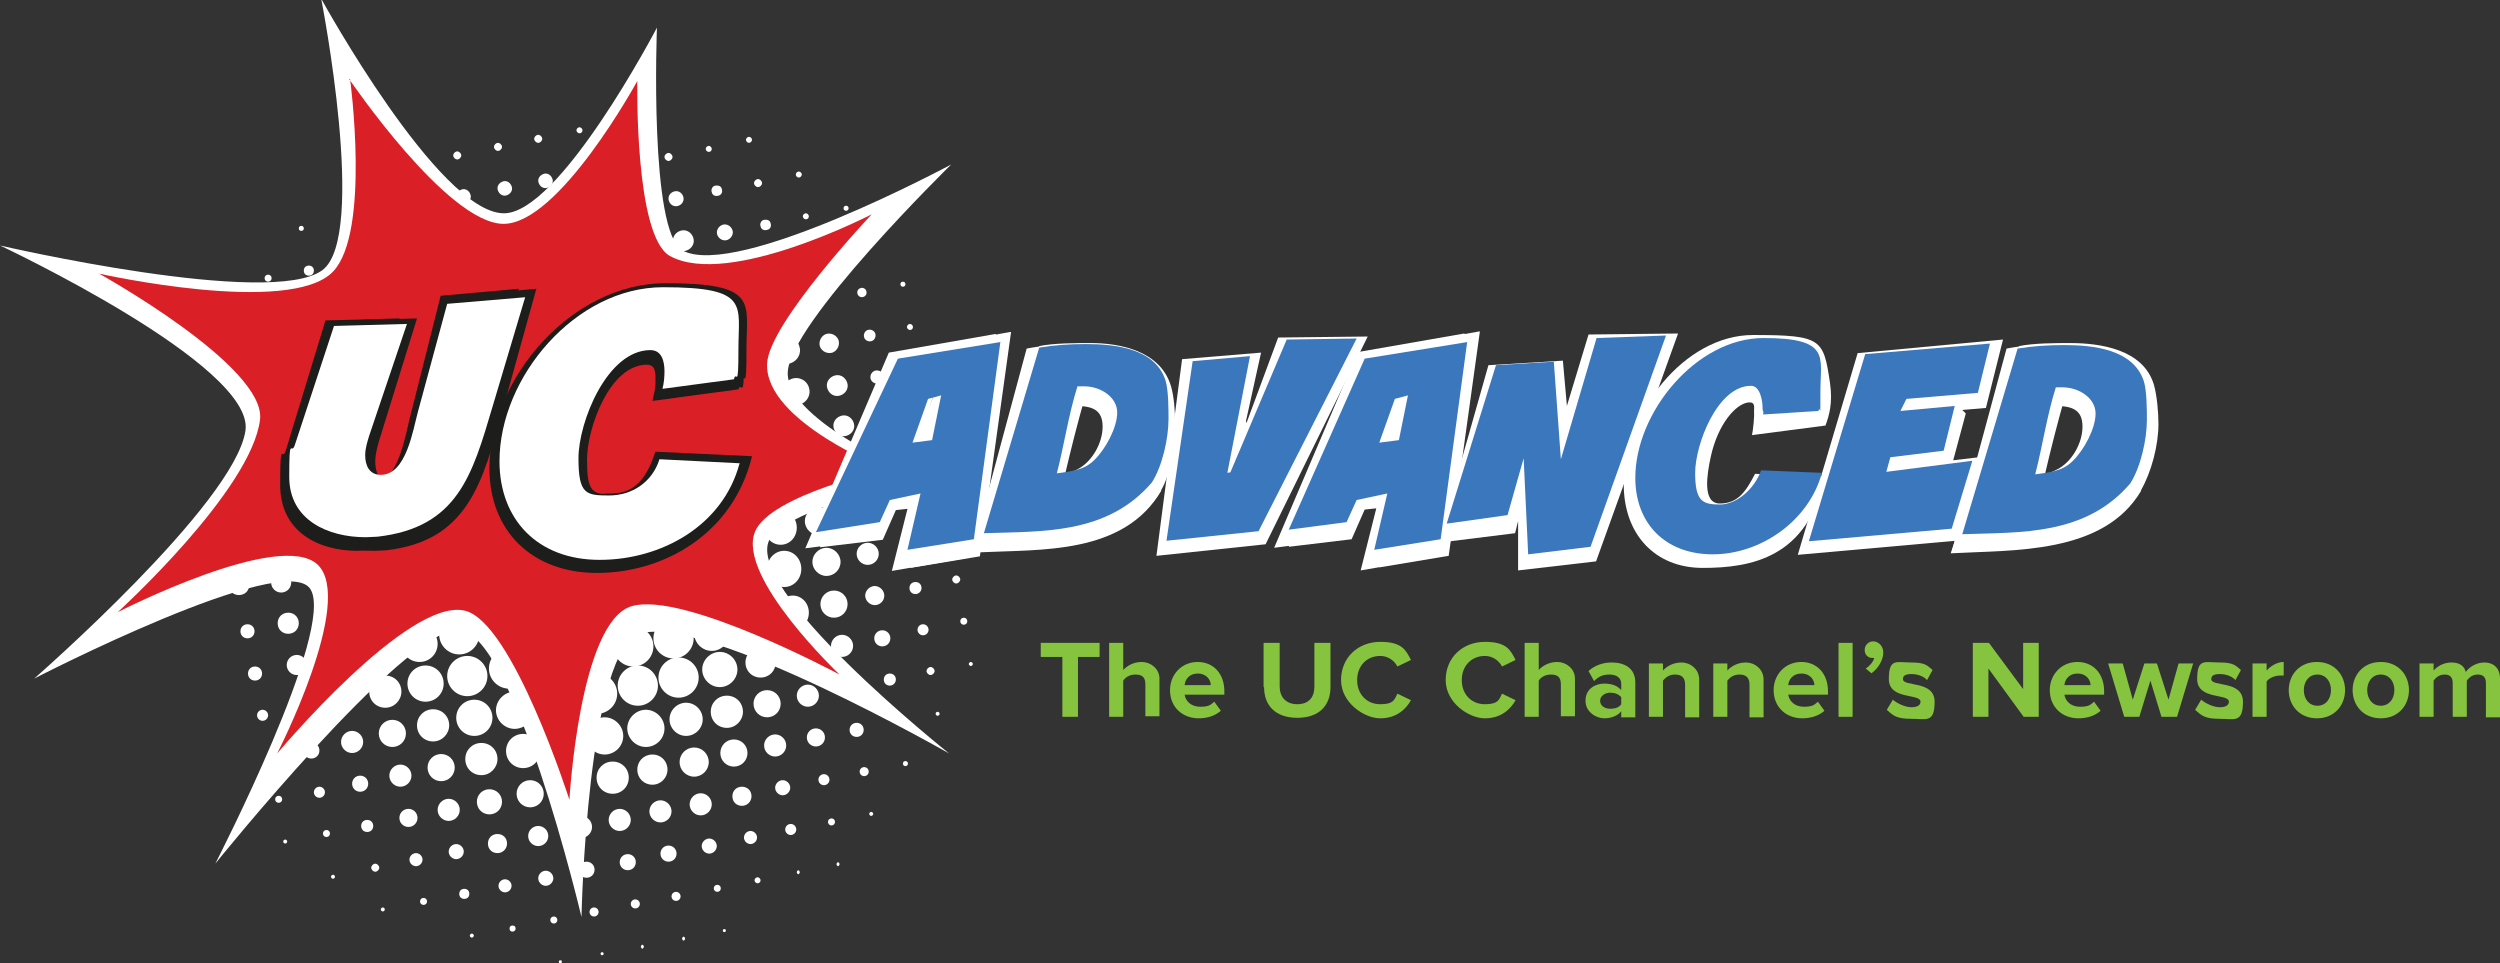 <?xml version="1.0" encoding="UTF-8"?>
<svg id="Layer_1" xmlns="http://www.w3.org/2000/svg" version="1.1" xmlns:xlink="http://www.w3.org/1999/xlink" viewBox="0 0 497 191.5">
  <rect x="0" y="0" width="497" height="191.5" fill="#333333" stroke="none"/>
  <!-- Generator: Adobe Illustrator 29.7.1, SVG Export Plug-In . SVG Version: 2.1.1 Build 8)  -->
  <defs>
    <style>
      .st0 {
        fill: #1d1d1b;
      }

      .st1 {
        fill: #fff;
      }

      .st2 {
        fill: none;
      }

      .st3 {
        clip-path: url(#clippath-1);
      }

      .st4 {
        fill: #86c440;
      }

      .st5 {
        fill: #da1f26;
      }

      .st6 {
        clip-path: url(#clippath);
      }

      .st7 {
        fill: #3b77bc;
      }
    </style>
    <clipPath id="clippath">
      <rect class="st2" width="429.2" height="191.5"/>
    </clipPath>
    <clipPath id="clippath-1">
      <rect class="st2" x="-14.5" y="-17.7" width="454.6" height="222.4"/>
    </clipPath>
  </defs>
  <g class="st6">
    <g class="st3">
      <path class="st1" d="M125,154.6c0,1.8-1.4,3.2-3.2,3.2s-3.2-1.4-3.2-3.2,1.4-3.2,3.2-3.2,3.2,1.4,3.2,3.2"/>
      <path class="st1" d="M123.9,146.3c0,2.1-1.7,3.7-3.7,3.7s-3.7-1.7-3.7-3.7,1.7-3.7,3.7-3.7,3.7,1.7,3.7,3.7"/>
      <path class="st1" d="M132.1,144.8c0,2.1-1.7,3.7-3.7,3.7s-3.7-1.7-3.7-3.7,1.7-3.7,3.7-3.7,3.7,1.7,3.7,3.7"/>
      <path class="st1" d="M107.4,149.3c0,1.9-1.5,3.4-3.4,3.4s-3.4-1.5-3.4-3.4,1.5-3.4,3.4-3.4,3.4,1.5,3.4,3.4"/>
      <path class="st1" d="M97.9,142.7c0,2-1.6,3.6-3.6,3.6s-3.6-1.6-3.6-3.6,1.6-3.6,3.6-3.6,3.6,1.6,3.6,3.6"/>
      <path class="st1" d="M96.9,134.4c0,2.2-1.8,4-4,4s-4-1.8-4-4,1.8-4,4-4,4,1.8,4,4"/>
      <path class="st1" d="M105.2,132.9c0,2.2-1.8,4-4,4s-4-1.8-4-4,1.8-4,4-4,4,1.8,4,4"/>
      <path class="st1" d="M95.3,126.1c0,2.2-1.8,4-4,4s-4-1.8-4-4,1.8-4,4-4,4,1.8,4,4"/>
      <path class="st1" d="M88.2,135.9c0,2-1.6,3.6-3.6,3.6s-3.6-1.6-3.6-3.6,1.6-3.6,3.6-3.6,3.6,1.6,3.6,3.6"/>
      <path class="st1" d="M87,128c0,2-1.6,3.6-3.6,3.6s-3.6-1.6-3.6-3.6,1.6-3.6,3.6-3.6,3.6,1.6,3.6,3.6"/>
      <path class="st1" d="M106,141.2c0,2.1-1.7,3.7-3.7,3.7s-3.7-1.7-3.7-3.7,1.7-3.7,3.7-3.7,3.7,1.7,3.7,3.7"/>
      <path class="st1" d="M139.7,143c0,1.8-1.5,3.3-3.3,3.3s-3.3-1.5-3.3-3.3,1.5-3.3,3.3-3.3,3.3,1.5,3.3,3.3"/>
      <path class="st1" d="M147.7,141.5c0,1.7-1.4,3.2-3.2,3.2s-3.2-1.4-3.2-3.2,1.4-3.2,3.2-3.2,3.2,1.4,3.2,3.2"/>
      <path class="st1" d="M146.6,133.1c0,1.9-1.6,3.5-3.5,3.5s-3.5-1.6-3.5-3.5,1.6-3.5,3.5-3.5,3.5,1.6,3.5,3.5"/>
      <path class="st1" d="M145,125.9c0,1.9-1.6,3.5-3.5,3.5s-3.5-1.6-3.5-3.5,1.6-3.5,3.5-3.5,3.5,1.6,3.5,3.5"/>
      <path class="st1" d="M138.9,134.7c0,2.2-1.8,4-4,4s-4-1.8-4-4,1.8-4,4-4,4,1.8,4,4"/>
      <path class="st1" d="M137.9,126.9c0,2.2-1.8,4-4,4s-4-1.8-4-4,1.8-4,4-4,4,1.8,4,4"/>
      <path class="st1" d="M130.8,136.3c0,2.2-1.8,4-4,4s-4-1.8-4-4,1.8-4,4-4,4,1.8,4,4"/>
      <path class="st1" d="M129.9,128.5c0,2.2-1.8,4-4,4s-4-1.8-4-4,1.8-4,4-4,4,1.8,4,4"/>
      <path class="st1" d="M122.7,137.9c0,2.2-1.8,4-4,4s-4-1.8-4-4,1.8-4,4-4,4,1.8,4,4"/>
      <path class="st1" d="M98.9,150.9c0,1.7-1.4,3.2-3.2,3.2s-3.2-1.4-3.2-3.2,1.4-3.2,3.2-3.2,3.2,1.4,3.2,3.2"/>
      <path class="st1" d="M89.3,144.2c0,1.7-1.4,3.2-3.2,3.2s-3.2-1.4-3.2-3.2,1.4-3.2,3.2-3.2,3.2,1.4,3.2,3.2"/>
      <path class="st1" d="M79.8,137.5c0,1.7-1.4,3.2-3.2,3.2s-3.2-1.4-3.2-3.2,1.4-3.2,3.2-3.2,3.2,1.4,3.2,3.2"/>
      <path class="st1" d="M155.2,139.9c0,1.5-1.2,2.7-2.7,2.7s-2.7-1.2-2.7-2.7,1.2-2.7,2.7-2.7,2.7,1.2,2.7,2.7"/>
      <path class="st1" d="M168.5,120.1c0,1.5-1.2,2.7-2.7,2.7s-2.7-1.2-2.7-2.7,1.2-2.7,2.7-2.7,2.7,1.2,2.7,2.7"/>
      <path class="st1" d="M167.1,111.7c0,1.6-1.3,2.8-2.8,2.8s-2.8-1.3-2.8-2.8,1.3-2.8,2.8-2.8,2.8,1.3,2.8,2.8"/>
      <path class="st1" d="M165.6,103.6c0,1.6-1.3,2.8-2.8,2.8s-2.8-1.3-2.8-2.8,1.3-2.8,2.8-2.8,2.8,1.3,2.8,2.8"/>
      <path class="st1" d="M159.3,113.1c0,2-1.5,3.6-3.4,3.6s-3.4-1.6-3.4-3.6,1.5-3.6,3.4-3.6,3.4,1.6,3.4,3.6"/>
      <path class="st1" d="M160.8,121.8c0,1.9-1.4,3.4-3.2,3.4s-3.2-1.5-3.2-3.4,1.4-3.4,3.2-3.4,3.2,1.5,3.2,3.4"/>
      <path class="st1" d="M158.4,104.9c0,1.9-1.4,3.4-3.2,3.4s-3.2-1.5-3.2-3.4,1.4-3.4,3.2-3.4,3.2,1.5,3.2,3.4"/>
      <path class="st1" d="M154.2,131.7c0,1.7-1.3,3-3,3s-3-1.3-3-3,1.3-3,3-3,3,1.3,3,3"/>
      <path class="st1" d="M90.4,152.6c0,1.5-1.2,2.7-2.7,2.7s-2.7-1.2-2.7-2.7,1.2-2.7,2.7-2.7,2.7,1.2,2.7,2.7"/>
      <path class="st1" d="M80.7,145.8c0,1.5-1.2,2.7-2.7,2.7s-2.7-1.2-2.7-2.7,1.2-2.7,2.7-2.7,2.7,1.2,2.7,2.7"/>
      <path class="st1" d="M162.8,138.3c0,1.2-1,2.2-2.2,2.2s-2.2-1-2.2-2.2,1-2.2,2.2-2.2,2.2,1,2.2,2.2"/>
      <path class="st1" d="M169.6,128.4c0,1.2-1,2.2-2.2,2.2s-2.2-1-2.2-2.2,1-2.2,2.2-2.2,2.2,1,2.2,2.2"/>
      <path class="st1" d="M174.7,110.1c0,1.2-1,2.2-2.2,2.2s-2.2-1-2.2-2.2,1-2.2,2.2-2.2,2.2,1,2.2,2.2"/>
      <path class="st1" d="M175.8,118.4c0,1.1-.9,1.9-1.9,1.9s-1.9-.9-1.9-1.9.9-1.9,1.9-1.9,1.9.9,1.9,1.9"/>
      <path class="st1" d="M177,126.9c0,.9-.7,1.6-1.6,1.6s-1.6-.7-1.6-1.6.7-1.6,1.6-1.6,1.6.7,1.6,1.6"/>
      <path class="st1" d="M178.1,135.1c0,.6-.5,1.2-1.2,1.2s-1.2-.5-1.2-1.2.5-1.2,1.2-1.2,1.2.5,1.2,1.2"/>
      <path class="st1" d="M183.2,116.9c0,.6-.5,1.2-1.2,1.2s-1.2-.5-1.2-1.2.5-1.2,1.2-1.2,1.2.5,1.2,1.2"/>
      <path class="st1" d="M184.6,125.2c0,.6-.5,1.1-1.1,1.1s-1.1-.5-1.1-1.1.5-1.1,1.1-1.1,1.1.5,1.1,1.1"/>
      <path class="st1" d="M185.8,133.4c0,.4-.4.8-.8.8s-.8-.4-.8-.8.4-.8.8-.8.8.4.8.8"/>
      <path class="st1" d="M190.9,115.2c0,.4-.4.8-.8.8s-.8-.4-.8-.8.4-.8.8-.8.8.4.8.8"/>
      <path class="st1" d="M192.3,123.5c0,.4-.3.7-.7.7s-.7-.3-.7-.7.3-.7.7-.7.7.3.7.7"/>
      <path class="st1" d="M81.8,154.2c0,1.2-1,2.2-2.2,2.2s-2.2-1-2.2-2.2,1-2.2,2.2-2.2,2.2,1,2.2,2.2"/>
      <path class="st1" d="M72.2,147.5c0,1.2-1,2.2-2.2,2.2s-2.2-1-2.2-2.2,1-2.2,2.2-2.2,2.2,1,2.2,2.2"/>
      <path class="st1" d="M59.4,123.9c0,1.2-.9,2.1-2.1,2.1s-2.1-.9-2.1-2.1.9-2.1,2.1-2.1,2.1.9,2.1,2.1"/>
      <path class="st1" d="M61,132.2c0,1.1-.9,2-2,2s-2-.9-2-2,.9-2,2-2,2,.9,2,2"/>
      <path class="st1" d="M57.9,115.8c0,1.1-.9,2-2,2s-2-.9-2-2,.9-2,2-2,2,.9,2,2"/>
      <path class="st1" d="M49.5,116.5c0,1-.9,1.8-2,1.8s-2-.8-2-1.8.9-1.8,2-1.8,2,.8,2,1.8"/>
      <path class="st1" d="M132.7,153c0,1.6-1.3,3-3,3s-3-1.3-3-3,1.3-3,3-3,3,1.3,3,3"/>
      <path class="st1" d="M140.9,151.5c0,1.6-1.3,2.9-2.9,2.9s-2.9-1.3-2.9-2.9,1.3-2.9,2.9-2.9,2.9,1.3,2.9,2.9"/>
      <path class="st1" d="M148.6,149.7c0,1.5-1.2,2.7-2.7,2.7s-2.7-1.2-2.7-2.7,1.2-2.7,2.7-2.7,2.7,1.2,2.7,2.7"/>
      <path class="st1" d="M99.8,159.4c0,1.4-1.1,2.5-2.5,2.5s-2.5-1.1-2.5-2.5,1.1-2.5,2.5-2.5,2.5,1.1,2.5,2.5"/>
      <path class="st1" d="M156.3,148.2c0,1.2-1,2.2-2.2,2.2s-2.2-1-2.2-2.2,1-2.2,2.2-2.2,2.2,1,2.2,2.2"/>
      <path class="st1" d="M125.4,163c0,1.2-1,2.2-2.2,2.2s-2.2-1-2.2-2.2,1-2.2,2.2-2.2,2.2,1,2.2,2.2"/>
      <path class="st1" d="M117.7,164.4c0,1.2-1,2.2-2.2,2.2s-2.2-1-2.2-2.2,1-2.2,2.2-2.2,2.2,1,2.2,2.2"/>
      <path class="st1" d="M141.5,159.9c0,1.2-1,2.2-2.2,2.2s-2.2-1-2.2-2.2,1-2.2,2.2-2.2,2.2,1,2.2,2.2"/>
      <path class="st1" d="M149.4,158.3c0,1-.8,1.9-1.9,1.9s-1.9-.8-1.9-1.9.8-1.9,1.9-1.9,1.9.8,1.9,1.9"/>
      <path class="st1" d="M157.1,156.6c0,.8-.7,1.5-1.5,1.5s-1.5-.7-1.5-1.5.7-1.5,1.5-1.5,1.5.7,1.5,1.5"/>
      <path class="st1" d="M142.5,168.2c0,.8-.7,1.5-1.5,1.5s-1.5-.7-1.5-1.5.7-1.5,1.5-1.5,1.5.7,1.5,1.5"/>
      <path class="st1" d="M134.5,169.7c0,.9-.7,1.6-1.6,1.6s-1.6-.7-1.6-1.6.7-1.6,1.6-1.6,1.6.7,1.6,1.6"/>
      <path class="st1" d="M126.4,171.4c0,.9-.7,1.6-1.6,1.6s-1.6-.7-1.6-1.6.7-1.6,1.6-1.6,1.6.7,1.6,1.6"/>
      <path class="st1" d="M101.7,176.1c0,.7-.6,1.3-1.3,1.3s-1.3-.6-1.3-1.3.6-1.3,1.3-1.3,1.3.6,1.3,1.3"/>
      <path class="st1" d="M84,170.9c0,.7-.6,1.3-1.3,1.3s-1.3-.6-1.3-1.3.6-1.3,1.3-1.3,1.3.6,1.3,1.3"/>
      <path class="st1" d="M93.3,177.7c0,.6-.4,1-1,1s-1-.4-1-1,.4-1,1-1,1,.4,1,1"/>
      <path class="st1" d="M75.4,172.5c0,.4-.4.8-.8.8s-.8-.4-.8-.8.4-.8.8-.8.8.4.8.8"/>
      <path class="st1" d="M84.9,179.2c0,.4-.3.7-.7.7s-.7-.3-.7-.7.3-.7.7-.7.7.3.7.7"/>
      <path class="st1" d="M118.2,172.9c0,.9-.7,1.6-1.6,1.6s-1.6-.7-1.6-1.6.7-1.6,1.6-1.6,1.6.7,1.6,1.6"/>
      <path class="st1" d="M110,174.6c0,.8-.7,1.5-1.5,1.5s-1.5-.7-1.5-1.5.7-1.5,1.5-1.5,1.5.7,1.5,1.5"/>
      <path class="st1" d="M92.2,169.3c0,.8-.7,1.5-1.5,1.5s-1.5-.7-1.5-1.5.7-1.5,1.5-1.5,1.5.7,1.5,1.5"/>
      <path class="st1" d="M100.8,167.7c0,1-.8,1.9-1.9,1.9s-1.9-.8-1.9-1.9.8-1.9,1.9-1.9,1.9.8,1.9,1.9"/>
      <path class="st1" d="M109,166.2c0,1.1-.9,2-2,2s-2-.9-2-2,.9-2,2-2,2,.9,2,2"/>
      <path class="st1" d="M164.9,155c0,.6-.5,1.1-1.1,1.1s-1.1-.5-1.1-1.1.5-1.1,1.1-1.1,1.1.5,1.1,1.1"/>
      <path class="st1" d="M150.5,166.5c0,.7-.6,1.3-1.3,1.3s-1.3-.6-1.3-1.3.6-1.3,1.3-1.3,1.3.6,1.3,1.3"/>
      <path class="st1" d="M158.3,164.9c0,.6-.5,1.1-1.1,1.1s-1.1-.5-1.1-1.1.5-1.1,1.1-1.1,1.1.5,1.1,1.1"/>
      <path class="st1" d="M166,163.4c0,.4-.3.7-.7.7s-.7-.3-.7-.7.3-.7.7-.7.7.3.7.7"/>
      <path class="st1" d="M143.3,176.6c0,.4-.3.7-.7.7s-.7-.3-.7-.7.3-.7.7-.7.7.3.7.7"/>
      <path class="st1" d="M110.8,182.9c0,.4-.3.7-.7.7s-.7-.3-.7-.7.3-.7.7-.7.7.3.7.7"/>
      <path class="st1" d="M102.5,184.6c0,.3-.2.6-.6.6s-.6-.2-.6-.6.2-.6.6-.6.6.2.6.6"/>
      <path class="st1" d="M94.2,186c0,.2-.2.4-.4.4s-.4-.2-.4-.4.2-.4.4-.4.4.2.4.4"/>
      <path class="st1" d="M76.5,180.8c0,.2-.2.4-.4.4s-.4-.2-.4-.4.2-.4.4-.4.4.2.4.4"/>
      <path class="st1" d="M66.6,174.3c0,.2-.2.4-.4.4s-.4-.2-.4-.4.2-.4.4-.4.4.2.4.4"/>
      <path class="st1" d="M151.2,175c0,.4-.3.6-.6.6s-.6-.3-.6-.6.3-.6.6-.6.6.3.6.6"/>
      <path class="st1" d="M159,173.4c0,.2-.2.4-.3.4s-.3-.2-.3-.4.2-.4.3-.4.3.2.3.4"/>
      <path class="st1" d="M128,188.2c0,.2-.2.4-.3.4s-.3-.2-.3-.4.2-.4.3-.4.3.2.3.4"/>
      <path class="st1" d="M120,189.6c0,.2-.1.3-.3.3s-.3-.1-.3-.3.1-.3.3-.3.3.1.3.3"/>
      <path class="st1" d="M111.7,191.2c0,.2-.1.3-.3.3s-.3-.1-.3-.3.1-.3.3-.3.3.1.3.3"/>
      <path class="st1" d="M136.2,186.6c0,.2-.2.4-.3.4s-.3-.2-.3-.4.2-.4.3-.4.3.2.3.4"/>
      <path class="st1" d="M144.3,185c0,.2-.1.3-.3.3s-.3-.1-.3-.3.1-.3.3-.3.3.1.3.3"/>
      <path class="st1" d="M166.9,171.8c0,.2-.2.4-.3.4s-.3-.2-.3-.4.2-.4.3-.4.3.2.3.4"/>
      <path class="st1" d="M135.3,178.2c0,.5-.4.9-.9.9s-.9-.4-.9-.9.4-.9.9-.9.9.4.9.9"/>
      <path class="st1" d="M127.2,179.7c0,.5-.4.9-.9.9s-.9-.4-.9-.9.4-.9.9-.9.9.4.9.9"/>
      <path class="st1" d="M119,181.3c0,.5-.4.9-.9.9s-.9-.4-.9-.9.4-.9.9-.9.9.4.9.9"/>
      <path class="st1" d="M172.7,153.4c0,.5-.4.9-.9.9s-.9-.4-.9-.9.4-.9.9-.9.9.4.9.9"/>
      <path class="st1" d="M180.5,151.8c0,.3-.2.5-.5.5s-.5-.2-.5-.5.2-.5.5-.5.5.2.5.5"/>
      <path class="st1" d="M133.5,161.3c0,1.2-1,2.2-2.2,2.2s-2.2-1-2.2-2.2,1-2.2,2.2-2.2,2.2,1,2.2,2.2"/>
      <path class="st1" d="M91.4,161c0,1.2-1,2.2-2.2,2.2s-2.2-1-2.2-2.2,1-2.2,2.2-2.2,2.2,1,2.2,2.2"/>
      <path class="st1" d="M164,146.6c0,1-.8,1.8-1.8,1.8s-1.8-.8-1.8-1.8.8-1.8,1.8-1.8,1.8.8,1.8,1.8"/>
      <path class="st1" d="M171.7,145.1c0,.8-.6,1.4-1.4,1.4s-1.4-.6-1.4-1.4.6-1.4,1.4-1.4,1.4.6,1.4,1.4"/>
      <path class="st1" d="M74.2,164.2c0,.7-.5,1.2-1.2,1.2s-1.2-.5-1.2-1.2.5-1.2,1.2-1.2,1.2.5,1.2,1.2"/>
      <path class="st1" d="M64.6,157.5c0,.6-.5,1.1-1.1,1.1s-1.1-.5-1.1-1.1.5-1.1,1.1-1.1,1.1.5,1.1,1.1"/>
      <path class="st1" d="M65.6,165.7c0,.4-.3.7-.7.7s-.7-.3-.7-.7.3-.7.7-.7.7.3.7.7"/>
      <path class="st1" d="M54,55.3c0,.4-.3.7-.7.7s-.7-.3-.7-.7.3-.7.7-.7.7.3.7.7"/>
      <path class="st1" d="M62.4,53.8c0,.6-.4,1-1,1s-1-.4-1-1,.4-1,1-1,1,.4,1,1"/>
      <path class="st1" d="M91.7,30.9c0,.4-.4.8-.8.8s-.8-.4-.8-.8.4-.8.8-.8.8.4.8.8"/>
      <path class="st1" d="M99.8,29.2c0,.4-.4.8-.8.8s-.8-.4-.8-.8.4-.8.8-.8.8.4.8.8"/>
      <path class="st1" d="M107.8,27.6c0,.4-.4.8-.8.8s-.8-.4-.8-.8.4-.8.8-.8.8.4.8.8"/>
      <path class="st1" d="M133.7,31.2c0,.4-.4.8-.8.8s-.8-.4-.8-.8.4-.8.8-.8.8.4.8.8"/>
      <path class="st1" d="M151.5,36.4c0,.4-.4.8-.8.8s-.8-.4-.8-.8.4-.8.8-.8.8.4.8.8"/>
      <path class="st1" d="M115.8,25.9c0,.4-.3.6-.6.6s-.6-.3-.6-.6.3-.6.6-.6.6.3.6.6"/>
      <path class="st1" d="M141.5,29.6c0,.4-.3.6-.6.6s-.6-.3-.6-.6.3-.6.6-.6.6.3.6.6"/>
      <path class="st1" d="M181.5,65c0,.4-.3.6-.6.6s-.6-.3-.6-.6.3-.6.6-.6.6.3.6.6"/>
      <path class="st1" d="M159.4,34.7c0,.3-.3.6-.6.6s-.6-.3-.6-.6.3-.6.6-.6.6.3.6.6"/>
      <path class="st1" d="M168.7,41.4c0,.3-.2.5-.5.5s-.5-.2-.5-.5.2-.5.5-.5.5.2.5.5"/>
      <path class="st1" d="M180,56.5c0,.3-.2.5-.5.5s-.5-.2-.5-.5.2-.5.5-.5.5.2.5.5"/>
      <path class="st1" d="M149.5,27.8c0,.3-.3.6-.6.6s-.6-.3-.6-.6.3-.6.6-.6.6.3.6.6"/>
      <path class="st1" d="M160.8,43c0,.4-.3.6-.6.6s-.6-.3-.6-.6.3-.6.6-.6.6.3.6.6"/>
      <path class="st1" d="M60.4,45.4c0,.3-.2.5-.5.5s-.5-.2-.5-.5.2-.5.5-.5.5.2.5.5"/>
      <path class="st1" d="M56.1,158.9c0,.4-.3.7-.7.7s-.7-.3-.7-.7.3-.7.7-.7.7.3.7.7"/>
      <path class="st1" d="M173.6,161.8c0,.2-.2.4-.4.4s-.4-.2-.4-.4.2-.4.4-.4.4.2.4.4"/>
      <path class="st1" d="M57.1,167.3c0,.2-.2.4-.4.4s-.4-.2-.4-.4.2-.4.4-.4.4.2.4.4"/>
      <path class="st1" d="M186.8,141.9c0,.2-.2.4-.4.4s-.4-.2-.4-.4.2-.4.4-.4.4.2.4.4"/>
      <path class="st1" d="M193.4,132c0,.2-.2.4-.4.4s-.4-.2-.4-.4.2-.4.4-.4.4.2.4.4"/>
      <path class="st1" d="M83,162.6c0,1-.8,1.8-1.8,1.8s-1.8-.8-1.8-1.8.8-1.8,1.8-1.8,1.8.8,1.8,1.8"/>
      <path class="st1" d="M73.2,155.8c0,.9-.7,1.6-1.6,1.6s-1.6-.7-1.6-1.6.7-1.6,1.6-1.6,1.6.7,1.6,1.6"/>
      <path class="st1" d="M50.6,125.5c0,.8-.6,1.4-1.4,1.4s-1.4-.6-1.4-1.4.6-1.4,1.4-1.4,1.4.6,1.4,1.4"/>
      <path class="st1" d="M52.1,133.9c0,.8-.6,1.4-1.4,1.4s-1.4-.6-1.4-1.4.6-1.4,1.4-1.4,1.4.6,1.4,1.4"/>
      <path class="st1" d="M53.3,142.2c0,.6-.5,1.1-1.1,1.1s-1.1-.5-1.1-1.1.5-1.1,1.1-1.1,1.1.5,1.1,1.1"/>
      <path class="st1" d="M101.7,37c.3.7-.1,1.5-.9,1.8-.7.3-1.5-.1-1.8-.9-.3-.7.1-1.5.9-1.8.7-.3,1.5.1,1.8.9"/>
      <path class="st1" d="M93.5,38.6c.3.7-.1,1.5-.9,1.8-.7.3-1.5-.1-1.8-.9-.3-.7.1-1.5.9-1.8.7-.3,1.5.1,1.8.9"/>
      <path class="st1" d="M109.8,35.5c.3.7-.1,1.5-.9,1.8-.7.3-1.5-.1-1.8-.9-.3-.7.1-1.5.9-1.8.7-.3,1.5.1,1.8.9"/>
      <path class="st1" d="M145.6,45.7c.3.8-.2,1.7-1,2-.8.3-1.7-.2-2-1-.3-.8.2-1.7,1-2,.8-.3,1.7.2,2,1"/>
      <path class="st1" d="M135.8,39c.3.8-.1,1.6-.9,1.9-.8.3-1.6-.1-1.9-.9-.3-.8.1-1.6.9-1.9.8-.3,1.6.1,1.9.9"/>
      <path class="st1" d="M143.5,37.6c.2.6-.1,1.2-.7,1.3-.6.2-1.2-.1-1.3-.7-.2-.5.1-1.2.7-1.3s1.2.1,1.3.7"/>
      <path class="st1" d="M153.2,44.4c.2.6-.1,1.2-.7,1.3-.6.2-1.2-.1-1.3-.7-.2-.5.1-1.2.7-1.3s1.2.1,1.3.7"/>
      <path class="st1" d="M175.6,74.5c.2.7-.1,1.4-.8,1.7-.7.2-1.4-.1-1.7-.8-.2-.7.1-1.4.8-1.7.7-.2,1.4.1,1.7.8"/>
      <path class="st1" d="M174,66.3c.2.6-.1,1.3-.7,1.5-.6.2-1.3-.1-1.5-.7-.2-.6.1-1.3.7-1.5.6-.2,1.3.1,1.5.7"/>
      <path class="st1" d="M171.9,57.4c.4.3.5.9.2,1.3-.3.4-.9.5-1.3.2-.4-.3-.5-.9-.2-1.3.3-.4.9-.5,1.3-.2"/>
      <path class="st1" d="M137.8,47.2c.4,1.1-.2,2.2-1.3,2.6-1.1.4-2.2-.2-2.6-1.3-.4-1.1.2-2.2,1.3-2.6,1.1-.4,2.2.2,2.6,1.3"/>
      <path class="st1" d="M168.4,76c.4,1.1-.2,2.2-1.3,2.6-1.1.4-2.2-.2-2.6-1.3-.4-1.1.2-2.2,1.3-2.6,1.1-.4,2.2.2,2.6,1.3"/>
      <path class="st1" d="M169.7,84c.4,1.1-.2,2.2-1.3,2.6-1.1.4-2.2-.2-2.6-1.3-.4-1.1.2-2.2,1.3-2.6,1.1-.4,2.2.2,2.6,1.3"/>
      <path class="st1" d="M160.8,77c.5,1.4-.3,2.9-1.7,3.4s-3-.3-3.4-1.7c-.5-1.4.3-2.9,1.7-3.4,1.4-.5,3,.3,3.4,1.7"/>
      <path class="st1" d="M158.9,68.8c.5,1.4-.3,2.9-1.7,3.4s-3-.3-3.4-1.7c-.5-1.4.3-2.9,1.7-3.4,1.4-.5,3,.3,3.4,1.7"/>
      <path class="st1" d="M166.7,67.6c.3,1-.2,2.1-1.2,2.5-1,.3-2.1-.2-2.5-1.2-.3-1,.2-2.1,1.2-2.5,1-.3,2.1.2,2.5,1.2"/>
      <path class="st1" d="M63.5,149.2c0,.9-.7,1.6-1.6,1.6s-1.6-.7-1.6-1.6.7-1.6,1.6-1.6,1.6.7,1.6,1.6"/>
      <path class="st1" d="M108.1,157.8c0,1.5-1.2,2.7-2.7,2.7s-2.7-1.2-2.7-2.7,1.2-2.7,2.7-2.7,2.7,1.2,2.7,2.7"/>
      <path class="st1" d="M64,0s23.1,42,36,42.4c11.1.4,30.6-36.9,30.6-36.9,0,0-1.6,40.7,5.1,44.3,10.8,5.8,53.4-17.1,53.4-17.1,0,0-32.5,31.8-32.5,41.5s26.1,20.5,26.1,20.5c0,0-25.6,6.5-29.5,12.2-6.5,9.5,35.5,42.9,35.5,42.9,0,0-47.9-27.4-61.3-23.9-10.7,2.8-11.8,56.4-11.8,56.4,0,0-13.6-57.6-24.7-57.1-11.1.5-48.1,46.5-48.1,46.5,0,0,24-46.6,18.9-54.6-5.1-7.9-54.9,17.8-54.9,17.8,0,0,39.9-34.8,42-49.3C50.7,72.6,0,48.8,0,48.8,0,48.8,53.9,61.3,64.1,53.7c9-6.7-.2-53.7-.2-53.7"/>
      <path class="st5" d="M69.4,15.7s19.4,28.6,30.6,28.8c11.1.2,26.7-28.4,26.7-28.4,0,0-.6,30.9,6.5,34.8,11.7,6.4,40.1-8.3,40.1-8.3,0,0-20.5,21.7-20.8,29.7-.5,11.5,23.7,21,23.7,21,0,0-23.1,5.1-26.1,12.4-3.7,9,16.8,28.4,16.8,28.4,0,0-30.9-16.6-41.3-13.6-10.4,3-12.4,38.5-12.4,38.5,0,0-11.3-35.4-20.8-37.6-11.3-2.7-37.3,28.4-37.3,28.4,0,0,15.5-30.2,8.1-37.5-7.4-7.2-39.8,9.4-39.8,9.4,0,0,26.6-24.2,28.3-38.3,1.2-10.6-32-29-32-29,0,0,38,8.5,46.5-.4,7.5-7.8,3.4-38.3,3.4-38.3"/>
      <path class="st0" d="M149.5,90.7c-3.8,15.6-17.7,23.2-30.8,23.2s-21.4-8.5-21.4-20.8c0-17.9,16.4-36.8,35-36.8s16.1,3.8,16.1,13-.4,4.4-1,6.5l-15.3,2c.3-1.3.4-2.5.4-3.8,0-2-.5-4.4-3.1-4.4-9.2,0-15.3,15.3-15.3,22.9s2.6,5.6,7.5,5.6,7.1-3.5,8.7-8.3l19.3.9Z"/>
      <path class="st0" d="M144.5,92.3c-2.9,10.7-13.5,16.6-24.1,16.6s-17.2-6.9-17.2-17c0-14.6,13.2-29.9,28.2-29.9s16.5,2.9,16.5,10.4-.6,3.3-1.1,5l-17.1,2.3c.2-1,.6-2.3.6-3.4,0-1.6.3-3.8-1.7-3.8-7.4,0-11.9,12.6-11.9,18.9s1,6.9,4.9,6.9,7.8-2.8,9-6.8l13.8.7Z"/>
      <path class="st0" d="M106.6,57.5l-6.6,23.8c-4.1,14.8-7,26.2-23.2,28.1-.8,0-1.5.1-2.3.1-7.6,0-15.3-3.7-15.3-13.1s.4-4.6,1.1-6.8l7.9-25.9,14.7-.4-7.5,24.2c-.4,1.4-.8,2.8-.8,4.3,0,2.1.8,4.2,3.1,4.2,5.1,0,6.4-9.8,7.5-13.8l5.9-23.4,15.6-1.4Z"/>
      <path class="st0" d="M103.1,57.5l-6.6,23.8c-4.1,14.8-7,26.2-23.2,28.1-.8,0-1.5.1-2.3.1-7.6,0-15.3-3.7-15.3-13.1s.4-4.6,1.1-6.8l7.9-25.9,14.7-.4-7.5,24.2c-.4,1.4-.8,2.8-.8,4.3,0,2.1.8,4.2,3.1,4.2,5.1,0,6.4-9.8,7.5-13.8l5.9-23.4,15.6-1.4Z"/>
      <path class="st1" d="M198,66.5l-5.7,44.4-15,2.6,3.5-13.9-5.8,1.6-2.5,6.2-12.4,1.6,16.6-38.9,21.2-3.7ZM185.7,78.4l-2.7.8-3.2,9.6,2.1-.5,3.8-9.9Z"/>
      <path class="st1" d="M201,66l-6.2,44.6-13.8,2.3,2.8-12.1-5.7.6-2.6,5.9-12.5,1.5,16.1-38.9,21.7-3.9ZM291.2,66.4l-5.7,44.4-15,2.6,3.5-13.9-5.8,1.6-2.5,6.2-12.4,1.6,16.6-38.9,21.2-3.7ZM294.2,65.9l-6.2,44.6-13.8,2.3,2.8-12.1-5.7.6-2.6,5.9-12.5,1.5,16.1-38.9,21.7-3.9ZM188.2,78.1l-2.7.8-3.2,9.6,4-.5,1.9-9.8Z"/>
      <path class="st1" d="M227.2,97.1c-7.5,12.8-21.7,11.9-34,12.6l10.9-40.4c3-.6,6.1-.8,9.1-.8,5.8,0,13.8.9,15.9,8,.6,2.1.8,4.8.8,7.1,0,4.2-.7,10.1-2.8,13.6M213.9,80.6c-.4,0-.2,1.5-.6,1.5-1.8,6.3-1.5,6-3.1,12.3,2.7-.5,1,.4,4-1.1,2.9-1.5,5-5.2,5-8.5s-2-4.1-5.4-4.1"/>
      <path class="st1" d="M230.9,97.5c-7.5,12.8-23.9,11.7-36.1,12.3l11.8-41c3-.6,7.2-.6,10.2-.6,5.8,0,13.9,1.5,16,8.6.6,2.1.8,4.8.8,7.1,0,4.2-.7,10.1-2.8,13.6M217.2,78.2c-.4,0-.8,0-1.3,0-1.8,6.3-2.9,10.7-4.4,17.1,2.8-.4,6.2-.1,8.3-2.3,2.3-2.4,3.1-6.2,3.1-9.5s-2.4-5.3-5.7-5.3"/>
      <path class="st1" d="M422,97.1c-7.5,12.8-21.7,11.9-34,12.6l10.9-40.4c3-.6,6.1-.8,9.1-.8,5.8,0,13.8.9,15.9,8,.6,2.1.8,4.8.8,7.1,0,4.2-.7,10.1-2.8,13.6M408.7,80.6c-.4,0-.2,1.5-.6,1.5-1.8,6.3-1.5,6-3.1,12.3,2.7-.5,1,.4,4-1.1,2.9-1.5,5-5.2,5-8.5s-2-4.1-5.4-4.1"/>
      <path class="st1" d="M425.7,97.5c-7.5,12.8-25.6,11.8-37.9,12.5l13.6-41.2c3-.6,7.2-.6,10.2-.6,5.8,0,14.5,1.2,16.6,8.3.6,2.1.9,5.5.9,7.8,0,4.2-1.4,9.6-3.5,13.2M412,78.2c-.4,0-.8,0-1.3,0-1.8,6.3-2.9,10.7-4.4,17.1,2.8-.4,6.2-.1,8.3-2.3,2.3-2.4,3.1-6.2,3.1-9.5s-2.4-5.3-5.7-5.3"/>
      <polygon class="st1" points="271.9 66.9 251.6 108.2 229.9 110.5 235 71.4 250.7 70.1 247.7 83.7 247.8 84.1 254.1 67.1 271.9 66.9"/>
      <polygon class="st1" points="333.6 66.3 317.3 111.6 301.8 113.4 301.8 103.6 301.2 106 285.9 107.9 295.9 72.6 310.7 71.7 311.5 80.7 315.8 66.5 333.6 66.3"/>
      <path class="st1" d="M362.8,94.8c-3.4,16.1-14.7,18.1-24.3,18.1s-15.7-6.8-15.7-16.6c0-14.2,12-29.7,25.7-29.7s14,.8,15.3,9.5c.6,4.1-.2,6.6-.9,8.5l-14.6,1.9c.2-1,.5-3.6.4-4.6,0-1,.3-2-1.1-1.9-2.6.3-6.1,4.4-7.5,10.8-.7,3.3-1.8,9.3,1.8,9.3s5.2-2.4,7-5.9l14,.5Z"/>
      <polygon class="st1" points="398.2 67.5 394.8 81.1 390.1 81.5 390.8 82.2 388.3 91.5 393.4 90.9 388.8 107.5 357.4 110.3 369.3 70.2 398.2 67.5"/>
      <path class="st1" d="M104.4,59.1l-6.5,21.8c-4,13.5-6.9,24-22.9,25.8-.8,0-1.5.1-2.3.1-7.5,0-15.2-3.4-15.2-12s.4-4.2,1.1-6.3l7.8-23.7,14.5-.4-7.5,22.2c-.4,1.3-.8,2.6-.8,3.9,0,2,.8,3.9,3.1,3.9,5.1,0,6.4-9,7.4-12.6l5.8-21.4,15.4-1.3Z"/>
      <path class="st1" d="M147,92.2c-3.3,12.3-15.5,19.1-27.8,19.1s-19.9-8-19.9-19.6c0-16.8,15.2-34.6,32.5-34.6s15,3.5,15,12.2-.4,4.1-.9,6.1l-14.2,1.9c.3-1.2.4-2.3.4-3.5,0-1.9-.5-4.2-2.8-4.2-8.6,0-14.3,14.3-14.3,21.5s1.5,7.4,6.1,7.4,8.6-2.7,10-7.2l16,.8Z"/>
      <path class="st7" d="M198.9,67.8l-5.3,39.4-13.2,2.1,2.6-11.2-6.1,1.3-2,4.4-12.7,2,16.3-34.5,20.4-3.3ZM187.1,78.6l-2.6.7-3.1,8.7,3.9-.5,1.8-8.9Z"/>
      <polygon class="st7" points="269.7 67.3 250.2 105.6 231.9 107.5 237.1 71.8 248.5 70.8 244 94 244.6 93.9 255.8 67.5 269.7 67.3"/>
      <path class="st7" d="M291.7,67.8l-5.3,39.4-13.2,2.1,2.6-11.2-6.1,1.3-2,4.4-11.5,1.5,15.1-34,20.4-3.3ZM279.9,78.6l-2.6.7-3.1,8.7,3.9-.5,1.8-8.9Z"/>
      <polygon class="st7" points="331.2 66.7 316.2 108.7 303.8 110.2 302.9 91.1 299.7 102.4 287.6 104.1 297.4 72.6 308.9 71.9 310.3 91.3 317.4 67.2 331.2 66.7"/>
      <path class="st7" d="M362.2,94c-2.6,9.6-12.2,16.2-21.7,16.2s-15.4-6.2-15.4-15.2c0-13,12.1-27.8,25.5-27.8s11.3,3.8,11.3,10.5,0,2.5-.4,4l-11,.7c.2-.9-.1-.3-.1-1.3,0-1.5-.5-4.4-2.3-4.4-6.7,0-11.1,11.7-11.1,17.3s1.4,6.3,4.9,6.3,7-3.3,8.2-6.8l12.2.5Z"/>
      <polygon class="st7" points="395.6 68.3 393.2 78.1 379 79.3 377.8 81.7 388.6 80.7 386.4 89.6 375.8 90.9 375 93.8 392.1 91.6 388 105.1 359.6 107.6 370.8 70.4 395.6 68.3"/>
      <path class="st7" d="M423.5,96.1c-8.9,10.4-21.7,9.7-33.4,10.1l11-36.9c3-.5,6.1-.7,9.2-.7,5.8,0,13.8.8,15.9,7.2.6,2,.6,5.7.6,7.7,0,3.8-1.2,9.3-3.3,12.6M410,77c-.4,0-.8,0-1.3,0-1.8,5.7-2.6,11.5-4.1,17.3,2.8-.4,5.4-.6,7.4-2.6,2.3-2.2,4.6-6.5,4.6-9.5s-3.2-5.2-6.6-5.2"/>
      <path class="st7" d="M229,95.9c-8.9,10.4-21.7,9.7-33.4,10.1l11-36.9c3-.5,6.1-.7,9.2-.7,5.8,0,13.8.8,15.9,7.2.6,2,.6,5.7.6,7.7,0,3.8-1.2,9.3-3.3,12.6M215.5,76.8c-.4,0-.8,0-1.3,0-1.8,5.7-2.6,11.5-4.1,17.3,2.8-.4,5.4-.6,7.4-2.6,2.3-2.2,4.6-6.5,4.6-9.5s-3.2-5.2-6.6-5.2"/>
    </g>
  </g>
  <g>
    <path class="st4" d="M211.2,142.5v-11.9h-4.3v-2.8h11.7v2.8h-4.3v11.9h-3.1Z"/>
    <path class="st4" d="M227.7,142.5v-6.5c0-1.5-.8-1.9-2-1.9s-2,.6-2.4,1.2v7.2h-2.8v-14.7h2.8v5.4c.7-.8,2-1.6,3.7-1.6s3.5,1.3,3.5,3.3v7.5h-2.8Z"/>
    <path class="st4" d="M232.6,137.2c0-3.1,2.3-5.6,5.5-5.6s5.3,2.4,5.3,5.8v.7h-7.9c.2,1.3,1.3,2.4,3.1,2.4s2.1-.4,2.8-1l1.3,1.8c-1.1,1-2.7,1.5-4.4,1.5-3.2,0-5.7-2.2-5.7-5.6ZM238.1,133.9c-1.7,0-2.5,1.2-2.6,2.3h5.2c0-1-.8-2.3-2.6-2.3Z"/>
    <path class="st4" d="M251.2,136.6v-8.8h3.2v8.7c0,2,1.2,3.5,3.5,3.5s3.4-1.4,3.4-3.5v-8.7h3.2v8.8c0,3.6-2.2,6.1-6.6,6.1s-6.6-2.5-6.6-6.1Z"/>
    <path class="st4" d="M266.6,135.2c0-4.5,3.4-7.6,7.8-7.6s5.1,1.7,6.1,3.6l-2.7,1.3c-.6-1.2-1.9-2.1-3.4-2.1-2.7,0-4.6,2-4.6,4.8s1.9,4.8,4.6,4.8,2.8-.9,3.4-2.1l2.7,1.3c-1,1.8-2.9,3.6-6.1,3.6s-7.8-3.1-7.8-7.6Z"/>
    <path class="st4" d="M287.4,135.2c0-4.5,3.4-7.6,7.8-7.6s5.1,1.7,6.1,3.6l-2.7,1.3c-.6-1.2-1.9-2.1-3.4-2.1-2.7,0-4.6,2-4.6,4.8s1.9,4.8,4.6,4.8,2.8-.9,3.4-2.1l2.7,1.3c-1,1.8-2.9,3.6-6.1,3.6s-7.8-3.1-7.8-7.6Z"/>
    <path class="st4" d="M310.3,142.5v-6.5c0-1.5-.8-1.9-2-1.9s-2,.6-2.4,1.2v7.2h-2.8v-14.7h2.8v5.4c.7-.8,2-1.6,3.7-1.6s3.5,1.3,3.5,3.3v7.5h-2.8Z"/>
    <path class="st4" d="M322.3,142.5v-1.1c-.7.9-2,1.4-3.4,1.4s-3.7-1.1-3.7-3.5,2-3.4,3.7-3.4,2.7.5,3.4,1.3v-1.3c0-1.1-.9-1.8-2.3-1.8s-2.2.4-3.1,1.3l-1.1-2c1.3-1.2,3-1.7,4.6-1.7,2.4,0,4.7,1,4.7,4v6.9h-2.8ZM322.3,139.9v-1.3c-.5-.6-1.3-.9-2.2-.9s-2,.6-2,1.6.9,1.6,2,1.6,1.8-.3,2.2-.9Z"/>
    <path class="st4" d="M335,142.5v-6.4c0-1.5-.8-2-2-2s-1.9.6-2.4,1.2v7.2h-2.8v-10.6h2.8v1.4c.7-.8,2-1.6,3.7-1.6s3.5,1.3,3.5,3.4v7.5h-2.8Z"/>
    <path class="st4" d="M347.8,142.5v-6.4c0-1.5-.8-2-2-2s-1.9.6-2.4,1.2v7.2h-2.8v-10.6h2.8v1.4c.7-.8,2-1.6,3.7-1.6s3.5,1.3,3.5,3.4v7.5h-2.8Z"/>
    <path class="st4" d="M352.6,137.2c0-3.1,2.3-5.6,5.5-5.6s5.3,2.4,5.3,5.8v.7h-7.9c.2,1.3,1.3,2.4,3.1,2.4s2.1-.4,2.8-1l1.3,1.8c-1.1,1-2.7,1.5-4.4,1.5-3.2,0-5.7-2.2-5.7-5.6ZM358.1,133.9c-1.7,0-2.5,1.2-2.6,2.3h5.2c0-1-.8-2.3-2.6-2.3Z"/>
    <path class="st4" d="M365.5,142.5v-14.7h2.8v14.7h-2.8Z"/>
    <path class="st4" d="M372.1,133.9l-1.2-1c.7-.4,1.5-1.3,1.7-2.1,0,0-.2,0-.4,0-.8,0-1.5-.6-1.5-1.6s.8-1.7,1.7-1.7,2,.8,2,2.2-.9,3.1-2.3,4.1Z"/>
    <path class="st4" d="M375.1,141.1l1.2-2c.8.7,2.4,1.5,3.7,1.5s1.8-.5,1.8-1.1c0-1.7-6.3-.3-6.3-4.5s1.5-3.3,4.4-3.3,3.2.6,4.3,1.5l-1.1,2c-.6-.7-1.8-1.2-3.1-1.2s-1.7.4-1.7,1c0,1.6,6.3.2,6.3,4.5s-1.7,3.4-4.6,3.4-3.6-.6-4.8-1.7Z"/>
    <path class="st4" d="M402.3,142.5l-7-9.6v9.6h-3.1v-14.7h3.2l6.8,9.2v-9.2h3.1v14.7h-3Z"/>
    <path class="st4" d="M407.5,137.2c0-3.1,2.3-5.6,5.5-5.6s5.3,2.4,5.3,5.8v.7h-7.9c.2,1.3,1.3,2.4,3.1,2.4s2.1-.4,2.8-1l1.3,1.8c-1.1,1-2.7,1.5-4.4,1.5-3.2,0-5.7-2.2-5.7-5.6ZM413,133.9c-1.7,0-2.5,1.2-2.6,2.3h5.2c0-1-.8-2.3-2.6-2.3Z"/>
    <path class="st4" d="M429.7,142.5l-2.2-7.2-2.2,7.2h-3l-3.2-10.6h2.9l2,7.2,2.3-7.2h2.5l2.3,7.2,2-7.2h2.9l-3.2,10.6h-3Z"/>
    <path class="st4" d="M436.4,141.1l1.2-2c.8.7,2.4,1.5,3.7,1.5s1.8-.5,1.8-1.1c0-1.7-6.3-.3-6.3-4.5s1.5-3.3,4.4-3.3,3.2.6,4.3,1.5l-1.1,2c-.6-.7-1.8-1.2-3.1-1.2s-1.7.4-1.7,1c0,1.6,6.3.2,6.3,4.5s-1.7,3.4-4.6,3.4-3.6-.6-4.8-1.7Z"/>
    <path class="st4" d="M447.8,142.5v-10.6h2.8v1.4c.8-.9,2.1-1.7,3.4-1.7v2.7c-.2,0-.4,0-.8,0-.9,0-2.2.5-2.6,1.2v7h-2.8Z"/>
    <path class="st4" d="M455,137.2c0-3,2.1-5.6,5.6-5.6s5.6,2.6,5.6,5.6-2.1,5.6-5.6,5.6-5.6-2.6-5.6-5.6ZM463.4,137.2c0-1.7-1-3.1-2.7-3.1s-2.7,1.4-2.7,3.1,1,3.1,2.7,3.1,2.7-1.4,2.7-3.1Z"/>
    <path class="st4" d="M467.7,137.2c0-3,2.1-5.6,5.6-5.6s5.6,2.6,5.6,5.6-2.1,5.6-5.6,5.6-5.6-2.6-5.6-5.6ZM476,137.2c0-1.7-1-3.1-2.7-3.1s-2.7,1.4-2.7,3.1,1,3.1,2.7,3.1,2.7-1.4,2.7-3.1Z"/>
    <path class="st4" d="M494.2,142.5v-6.7c0-1-.4-1.7-1.6-1.7s-1.8.7-2.2,1.2v7.2h-2.8v-6.7c0-1-.4-1.7-1.6-1.7s-1.8.7-2.2,1.2v7.2h-2.8v-10.6h2.8v1.4c.5-.6,1.8-1.6,3.5-1.6s2.6.7,2.9,1.9c.6-.9,2-1.9,3.7-1.9s3.1,1,3.1,3.2v7.7h-2.8Z"/>
  </g>
</svg>